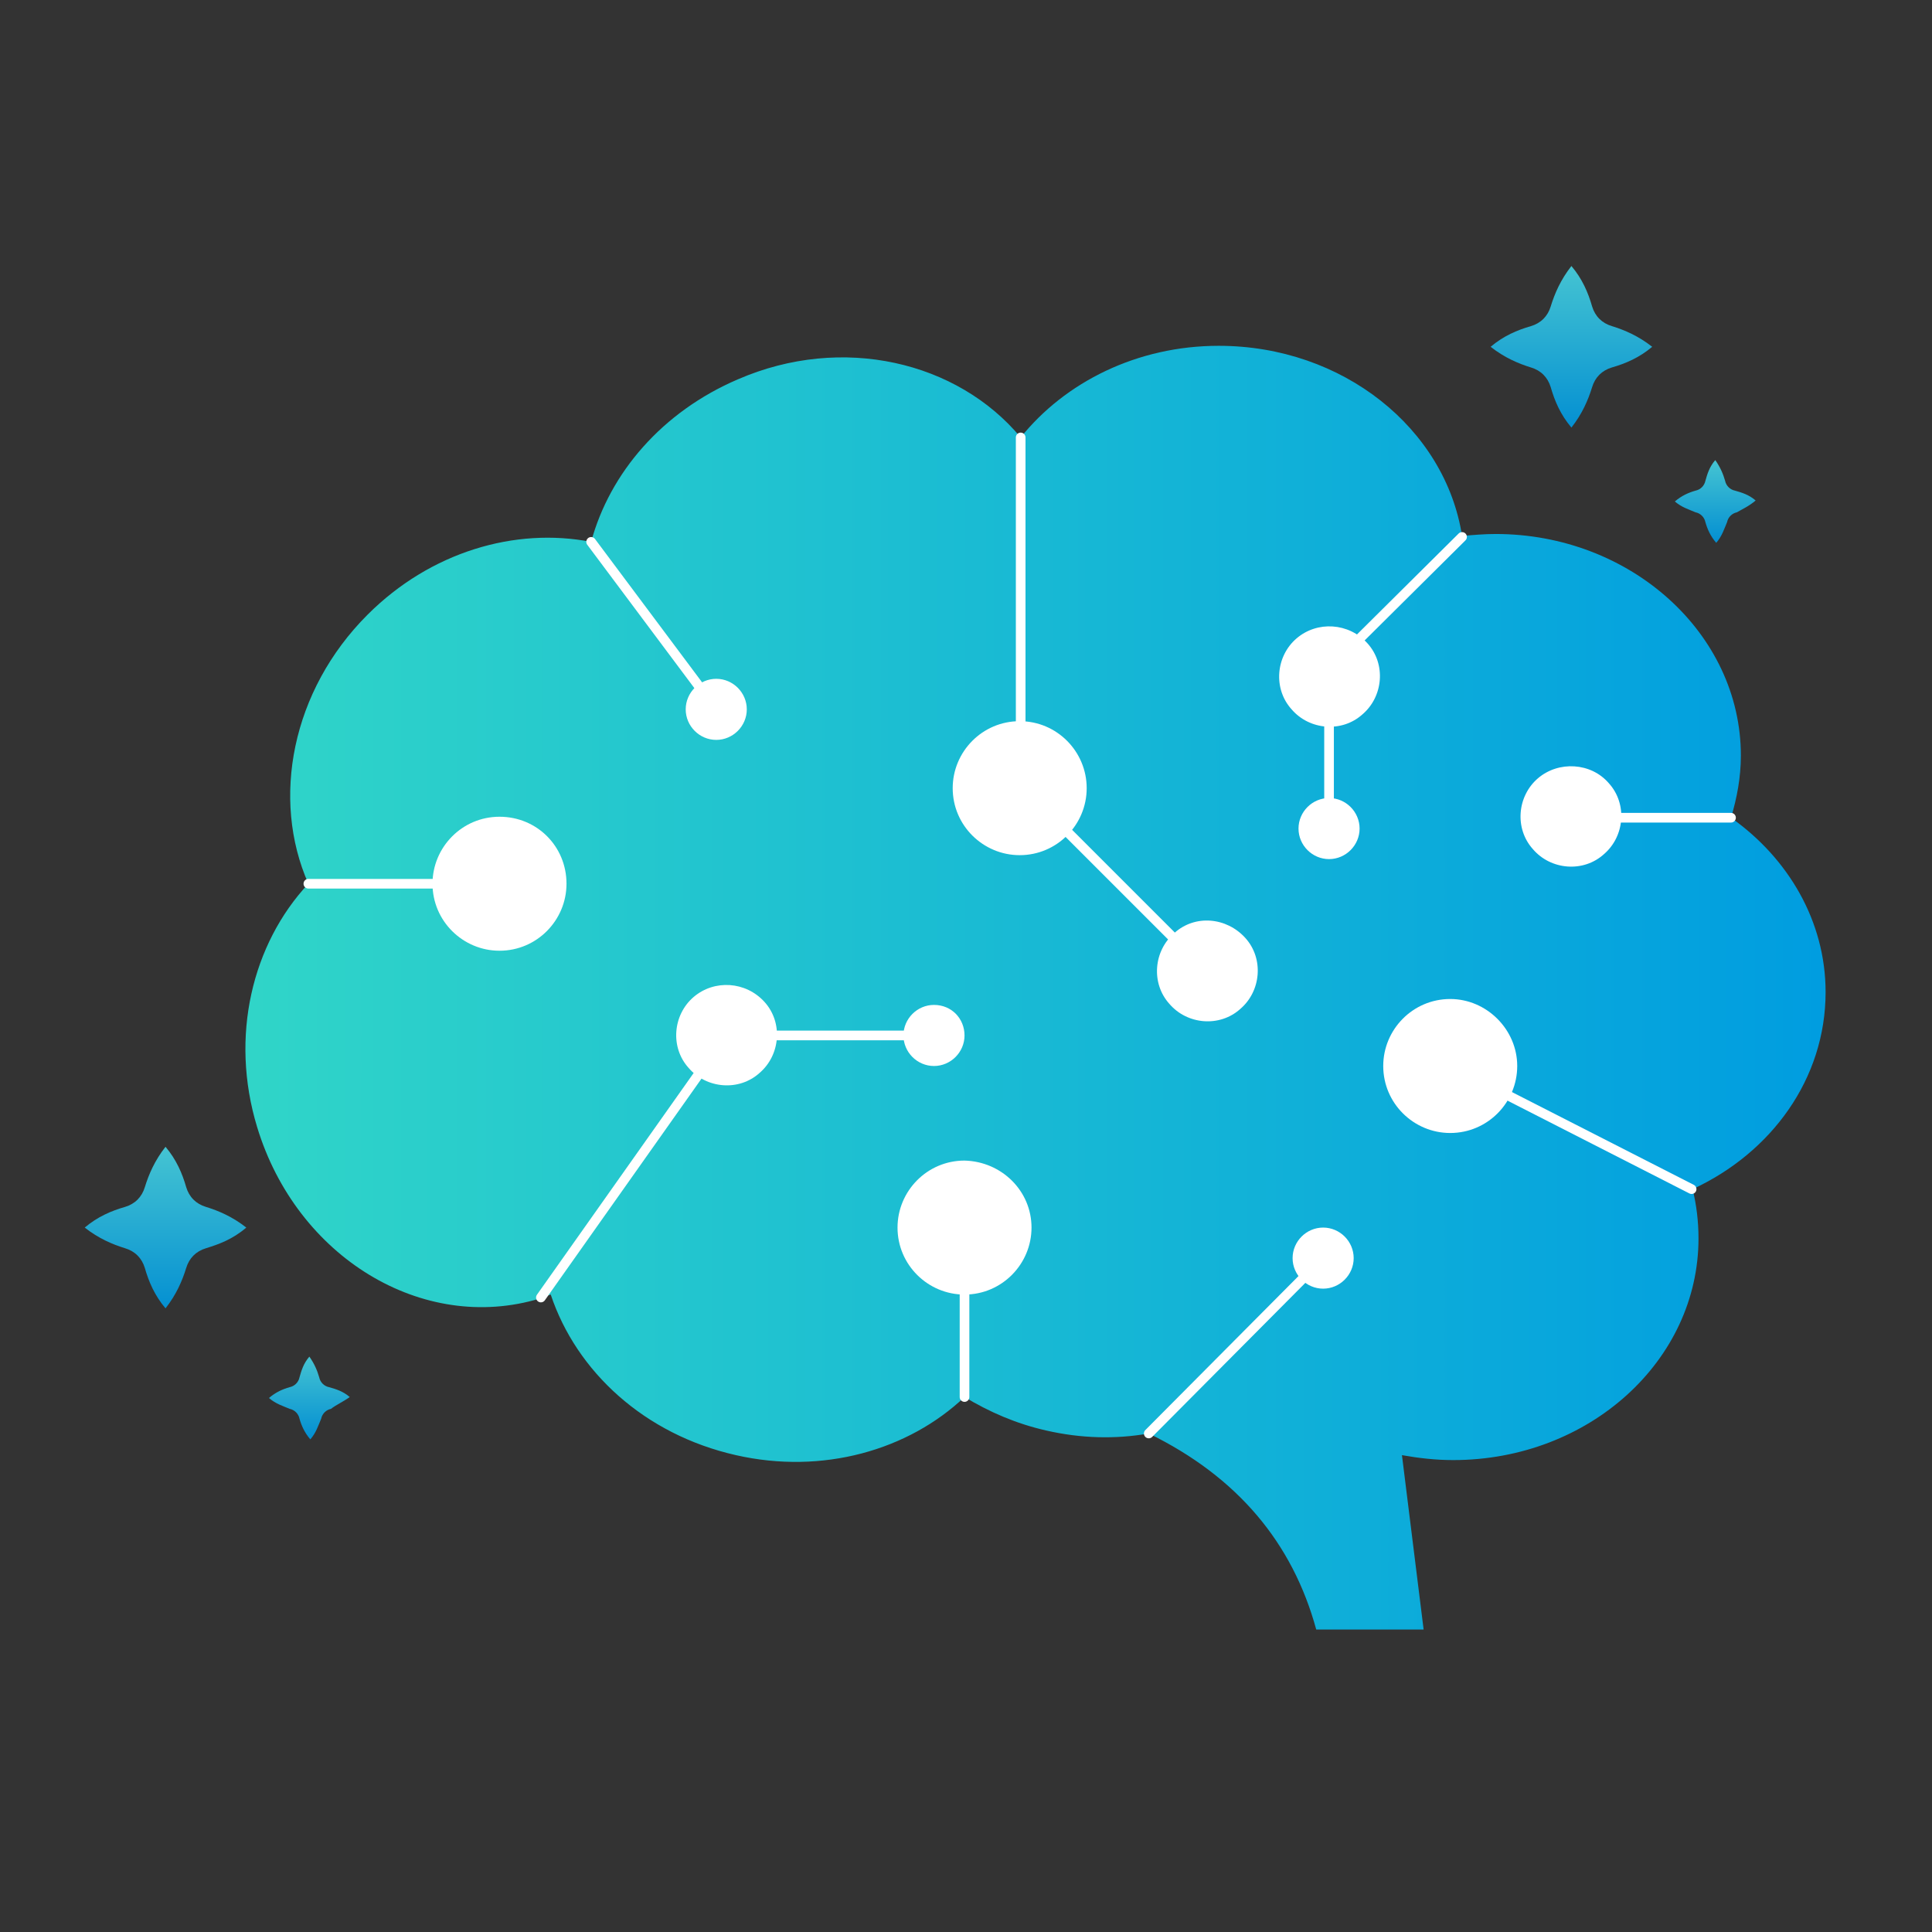 <?xml version="1.0" encoding="utf-8"?>
<!-- Generator: Adobe Illustrator 29.6.1, SVG Export Plug-In . SVG Version: 9.03 Build 0)  -->
<svg version="1.1" xmlns="http://www.w3.org/2000/svg" xmlns:xlink="http://www.w3.org/1999/xlink" x="0px" y="0px"
	 viewBox="0 0 196.1 196.1" style="enable-background:new 0 0 196.1 196.1;" xml:space="preserve">
<rect x="0" y="0" width="196.1" height="196.1" fill="#333333" stroke="none"/>
<style type="text/css">
	._x005B_Default_x005D_{fill:#FFFFFF;stroke:#000000;stroke-miterlimit:10;}
	.Drop_x0020_Shadow{fill:none;}
	.Thick_x0020_Blue_x0020_Neon{fill:none;stroke:#0073BB;stroke-width:10;stroke-linecap:round;stroke-linejoin:round;}
	.Illuminating_x0020_Aqua{fill:url(#SVGID_1_);stroke:#FFFFFF;stroke-width:0.25;stroke-miterlimit:1;}
	
		.Black_x0020_Highlight{fill:url(#SVGID_00000062193030529231526170000008714685800549334177_);stroke:#FFFFFF;stroke-width:0.363;stroke-miterlimit:1;}
	.Bugaboo_GS{fill-rule:evenodd;clip-rule:evenodd;fill:#FFDC00;}
	.st0{fill:url(#SVGID_00000114782786941941044460000000601641174793609643_);}
	.st1{fill:#FFFFFF;}
	.st2{fill:none;stroke:#FFFFFF;stroke-width:0.98;stroke-linecap:round;stroke-linejoin:round;stroke-miterlimit:10;}
	.st3{fill:url(#SVGID_00000127020152183965491140000007758526682911564442_);}
	.st4{fill:url(#SVGID_00000086691741488541463760000010692666702835643066_);}
	.st5{fill:url(#SVGID_00000174559882775970270350000016685239897968961170_);}
	.st6{fill:url(#SVGID_00000163046383521237017290000006378580889094086830_);}
	.st7{fill:url(#SVGID_00000057131809018324933780000009648117917114366911_);}
	.st8{fill:url(#SVGID_00000114039140438126567890000004162068526461835705_);}
	.st9{fill:url(#SVGID_00000179636664911948285120000007029882112847553427_);}
	.st10{fill:url(#SVGID_00000062890985270429406340000012420268397091479177_);}
	.st11{fill:#30D5C8;}
	.st12{fill:#009DE0;}
</style>
<linearGradient id="SVGID_1_" gradientUnits="userSpaceOnUse" x1="449.638" y1="102.979" x2="449.638" y2="101.979">
	<stop  offset="0" style="stop-color:#1D59F3"/>
	<stop  offset="0.618" style="stop-color:#2D65ED"/>
	<stop  offset="0.629" style="stop-color:#3864F2"/>
	<stop  offset="0.983" style="stop-color:#00DCFB"/>
</linearGradient>
<linearGradient id="SVGID_00000102505515416988182470000014334672565965535877_" gradientUnits="userSpaceOnUse" x1="449.638" y1="102.979" x2="449.638" y2="101.979">
	<stop  offset="0" style="stop-color:#060606"/>
	<stop  offset="0.618" style="stop-color:#000000"/>
	<stop  offset="0.629" style="stop-color:#000000"/>
	<stop  offset="0.983" style="stop-color:#000000"/>
</linearGradient>
<g id="BACKGROUND">
</g>
<g id="OBJECTS">
	<g>
		<g>
			<g>
				
					<linearGradient id="SVGID_00000109749379086987286380000017026656916575486880_" gradientUnits="userSpaceOnUse" x1="24.973" y1="100.282" x2="185.291" y2="100.282">
					<stop  offset="0" style="stop-color:#30D5C8"/>
					<stop  offset="1" style="stop-color:#009DE0"/>
				</linearGradient>
				<path style="fill:url(#SVGID_00000109749379086987286380000017026656916575486880_);" d="M185.3,100.7c0-7.2-3.8-13.6-9.6-17.7
					c0.6-2,1-4.1,1-6.3c0-12.4-11.2-22.5-24.9-22.5c-1.1,0-2.3,0.1-3.4,0.2c-1.7-10.9-12.1-19.3-24.7-19.3c-8.3,0-15.6,3.7-20.1,9.3
					c-6.4-7.7-18.1-10.5-28.7-5.9C67.2,41.8,61.9,48,60,55c-7.7-1.5-16.3,1-22.7,7.4c-7.7,7.7-9.8,18.7-6,27.3
					c-5.7,6.1-8,15.5-5.2,24.7c4,13.2,16.8,21,28.7,17.4c0.4-0.1,0.7-0.3,1.1-0.4c2.6,7.8,9.5,14.2,18.8,16.3
					c8.8,2,17.5-0.5,23.2-5.9c2.5,1.5,5.2,2.7,8.3,3.4c3.5,0.8,7,0.9,10.4,0.3c9,4.4,14.6,11.1,17,19.9h10.9l-2.2-17.7
					c1.7,0.3,3.4,0.5,5.2,0.5c13.8,0,24.9-10.1,24.9-22.5c0-1.7-0.2-3.4-0.6-5C179.8,117,185.3,109.5,185.3,100.7z"/>
				<path class="st1" d="M75.8,72c0,1.7-1.4,3.1-3.1,3.1s-3.1-1.4-3.1-3.1c0-1.7,1.4-3.1,3.1-3.1S75.8,70.3,75.8,72z"/>
				<path class="st1" d="M97.9,105.1c0,1.7-1.4,3.1-3.1,3.1c-1.7,0-3.1-1.4-3.1-3.1c0-1.7,1.4-3.1,3.1-3.1
					C96.6,102,97.9,103.4,97.9,105.1z"/>
				<path class="st1" d="M137.4,127.7c0,1.7-1.4,3.1-3.1,3.1c-1.7,0-3.1-1.4-3.1-3.1c0-1.7,1.4-3.1,3.1-3.1
					C136,124.6,137.4,126,137.4,127.7z"/>
				<path class="st1" d="M138,84.1c0,1.7-1.4,3.1-3.1,3.1c-1.7,0-3.1-1.4-3.1-3.1c0-1.7,1.4-3.1,3.1-3.1C136.6,81,138,82.4,138,84.1
					z"/>
				<path class="st1" d="M57.5,89.7c0,3.7-3,6.8-6.8,6.8c-3.7,0-6.8-3-6.8-6.8c0-3.7,3-6.8,6.8-6.8C54.5,82.9,57.5,85.9,57.5,89.7z"
					/>
				<path class="st1" d="M110.3,80c0,3.7-3,6.8-6.8,6.8c-3.7,0-6.8-3-6.8-6.8c0-3.7,3-6.8,6.8-6.8C107.3,73.2,110.3,76.3,110.3,80z"
					/>
				<path class="st1" d="M154,108.2c0,3.7-3,6.8-6.8,6.8c-3.7,0-6.8-3-6.8-6.8c0-3.7,3-6.8,6.8-6.8C150.9,101.4,154,104.5,154,108.2
					z"/>
				<path class="st1" d="M104.7,124.6c0,3.7-3,6.8-6.8,6.8c-3.7,0-6.8-3-6.8-6.8c0-3.7,3-6.8,6.8-6.8
					C101.7,117.9,104.7,120.9,104.7,124.6z"/>
				<path class="st1" d="M77.6,101.7c1.9,2.1,1.6,5.4-0.5,7.2c-2.1,1.9-5.4,1.6-7.2-0.5c-1.9-2.1-1.6-5.4,0.5-7.2
					C72.5,99.4,75.7,99.6,77.6,101.7z"/>
				<path class="st1" d="M138.8,65.3c1.9,2.1,1.6,5.4-0.5,7.2c-2.1,1.9-5.4,1.6-7.2-0.5c-1.9-2.1-1.6-5.4,0.5-7.2
					C133.7,63,136.9,63.2,138.8,65.3z"/>
				<path class="st1" d="M163.3,79.5c1.9,2.1,1.6,5.4-0.5,7.2c-2.1,1.9-5.4,1.6-7.2-0.5c-1.9-2.1-1.6-5.4,0.5-7.2
					C158.2,77.2,161.5,77.4,163.3,79.5z"/>
				<path class="st1" d="M126.4,95.2c1.9,2.1,1.6,5.4-0.5,7.2c-2.1,1.9-5.4,1.6-7.2-0.5c-1.9-2.1-1.6-5.4,0.5-7.2
					C121.3,92.8,124.5,93.1,126.4,95.2z"/>
				<polyline class="st2" points="54.9,131.7 73.7,105.1 91.8,105.1 				"/>
				<line class="st2" x1="60" y1="55" x2="72.7" y2="72"/>
				<line class="st2" x1="31.3" y1="89.7" x2="43.9" y2="89.7"/>
				<polyline class="st2" points="103.6,44.4 103.6,79.7 122.5,98.6 				"/>
				<line class="st2" x1="116.6" y1="145.5" x2="134.3" y2="127.7"/>
				<line class="st2" x1="97.9" y1="141.8" x2="97.9" y2="124.6"/>
				<polyline class="st2" points="148.4,54.5 134.9,67.9 134.9,82.9 				"/>
				<line class="st2" x1="171.7" y1="120.7" x2="147.2" y2="108.2"/>
				<line class="st2" x1="175.7" y1="83" x2="159.5" y2="83"/>
			</g>
			
				<linearGradient id="SVGID_00000132797031593415878920000013169592294514156709_" gradientUnits="userSpaceOnUse" x1="159.454" y1="26.89" x2="159.454" y2="43.442">
				<stop  offset="0" style="stop-color:#45C4D2"/>
				<stop  offset="1" style="stop-color:#0490D2"/>
			</linearGradient>
			<path style="fill:url(#SVGID_00000132797031593415878920000013169592294514156709_);" d="M167.7,35.2c-1.4-1.1-2.8-1.7-4.1-2.1
				c0,0,0,0,0,0c-1-0.3-1.7-1-2-2c0,0,0,0,0,0c-0.4-1.4-1-2.8-2.1-4.1c-1.1,1.4-1.7,2.8-2.1,4.1c0,0,0,0,0,0c-0.3,1-1,1.7-2,2
				c0,0,0,0,0,0c-1.4,0.4-2.8,1-4.1,2.1c1.4,1.1,2.8,1.7,4.1,2.1c0,0,0,0,0,0c1,0.3,1.7,1,2,2c0,0,0,0,0,0c0.4,1.4,1,2.8,2.1,4.1
				c1.1-1.4,1.7-2.8,2.1-4.1c0,0,0,0,0,0c0.3-1,1-1.7,2-2c0,0,0,0,0,0C165,36.9,166.4,36.3,167.7,35.2z"/>
			
				<linearGradient id="SVGID_00000057145041982708100320000007502579136191701894_" gradientUnits="userSpaceOnUse" x1="16.697" y1="116.371" x2="16.697" y2="132.923">
				<stop  offset="0" style="stop-color:#45C4D2"/>
				<stop  offset="1" style="stop-color:#0490D2"/>
			</linearGradient>
			<path style="fill:url(#SVGID_00000057145041982708100320000007502579136191701894_);" d="M25,124.6c-1.4-1.1-2.8-1.7-4.1-2.1
				c0,0,0,0,0,0c-1-0.3-1.7-1-2-2c0,0,0,0,0,0c-0.4-1.4-1-2.8-2.1-4.1c-1.1,1.4-1.7,2.8-2.1,4.1c0,0,0,0,0,0c-0.3,1-1,1.7-2,2
				c0,0,0,0,0,0c-1.4,0.4-2.8,1-4.1,2.1c1.4,1.1,2.8,1.7,4.1,2.1c0,0,0,0,0,0c1,0.3,1.7,1,2,2c0,0,0,0,0,0c0.4,1.4,1,2.8,2.1,4.1
				c1.1-1.4,1.7-2.8,2.1-4.1c0,0,0,0,0,0c0.3-1,1-1.7,2-2c0,0,0,0,0,0C22.2,126.3,23.6,125.8,25,124.6z"/>
			
				<linearGradient id="SVGID_00000009557032600144754100000007435698797813476505_" gradientUnits="userSpaceOnUse" x1="174.07" y1="46.718" x2="174.07" y2="54.961">
				<stop  offset="0" style="stop-color:#45C4D2"/>
				<stop  offset="1" style="stop-color:#0490D2"/>
			</linearGradient>
			<path style="fill:url(#SVGID_00000009557032600144754100000007435698797813476505_);" d="M178.2,50.8c-0.7-0.6-1.4-0.8-2.1-1
				c0,0,0,0,0,0c-0.5-0.1-0.9-0.5-1-1c0,0,0,0,0,0c-0.2-0.7-0.5-1.4-1-2.1c-0.6,0.7-0.8,1.4-1,2.1c0,0,0,0,0,0c-0.1,0.5-0.5,0.9-1,1
				c0,0,0,0,0,0c-0.7,0.2-1.4,0.5-2.1,1.1c0.7,0.6,1.4,0.8,2.1,1.1c0,0,0,0,0,0c0.5,0.1,0.9,0.5,1,1c0,0,0,0,0,0
				c0.2,0.7,0.5,1.4,1.1,2.1c0.6-0.7,0.8-1.4,1.1-2.1c0,0,0,0,0,0c0.1-0.5,0.5-0.9,1-1c0,0,0,0,0,0
				C176.8,51.7,177.5,51.4,178.2,50.8z"/>
			
				<linearGradient id="SVGID_00000061453925599440344760000015592746715658622374_" gradientUnits="userSpaceOnUse" x1="31.339" y1="137.634" x2="31.339" y2="145.877">
				<stop  offset="0" style="stop-color:#45C4D2"/>
				<stop  offset="1" style="stop-color:#0490D2"/>
			</linearGradient>
			<path style="fill:url(#SVGID_00000061453925599440344760000015592746715658622374_);" d="M35.5,141.8c-0.7-0.6-1.4-0.8-2.1-1
				c0,0,0,0,0,0c-0.5-0.1-0.9-0.5-1-1c0,0,0,0,0,0c-0.2-0.7-0.5-1.4-1-2.1c-0.6,0.7-0.8,1.4-1,2.1c0,0,0,0,0,0c-0.1,0.5-0.5,0.9-1,1
				c0,0,0,0,0,0c-0.7,0.2-1.4,0.5-2.1,1.1c0.7,0.6,1.4,0.8,2.1,1.1c0,0,0,0,0,0c0.5,0.1,0.9,0.5,1,1c0,0,0,0,0,0
				c0.2,0.7,0.5,1.4,1.1,2.1c0.6-0.7,0.8-1.4,1.1-2.1c0,0,0,0,0,0c0.1-0.5,0.5-0.9,1-1c0,0,0,0,0,0
				C34.1,142.6,34.8,142.3,35.5,141.8z"/>
		</g>
	</g>
</g>
</svg>
